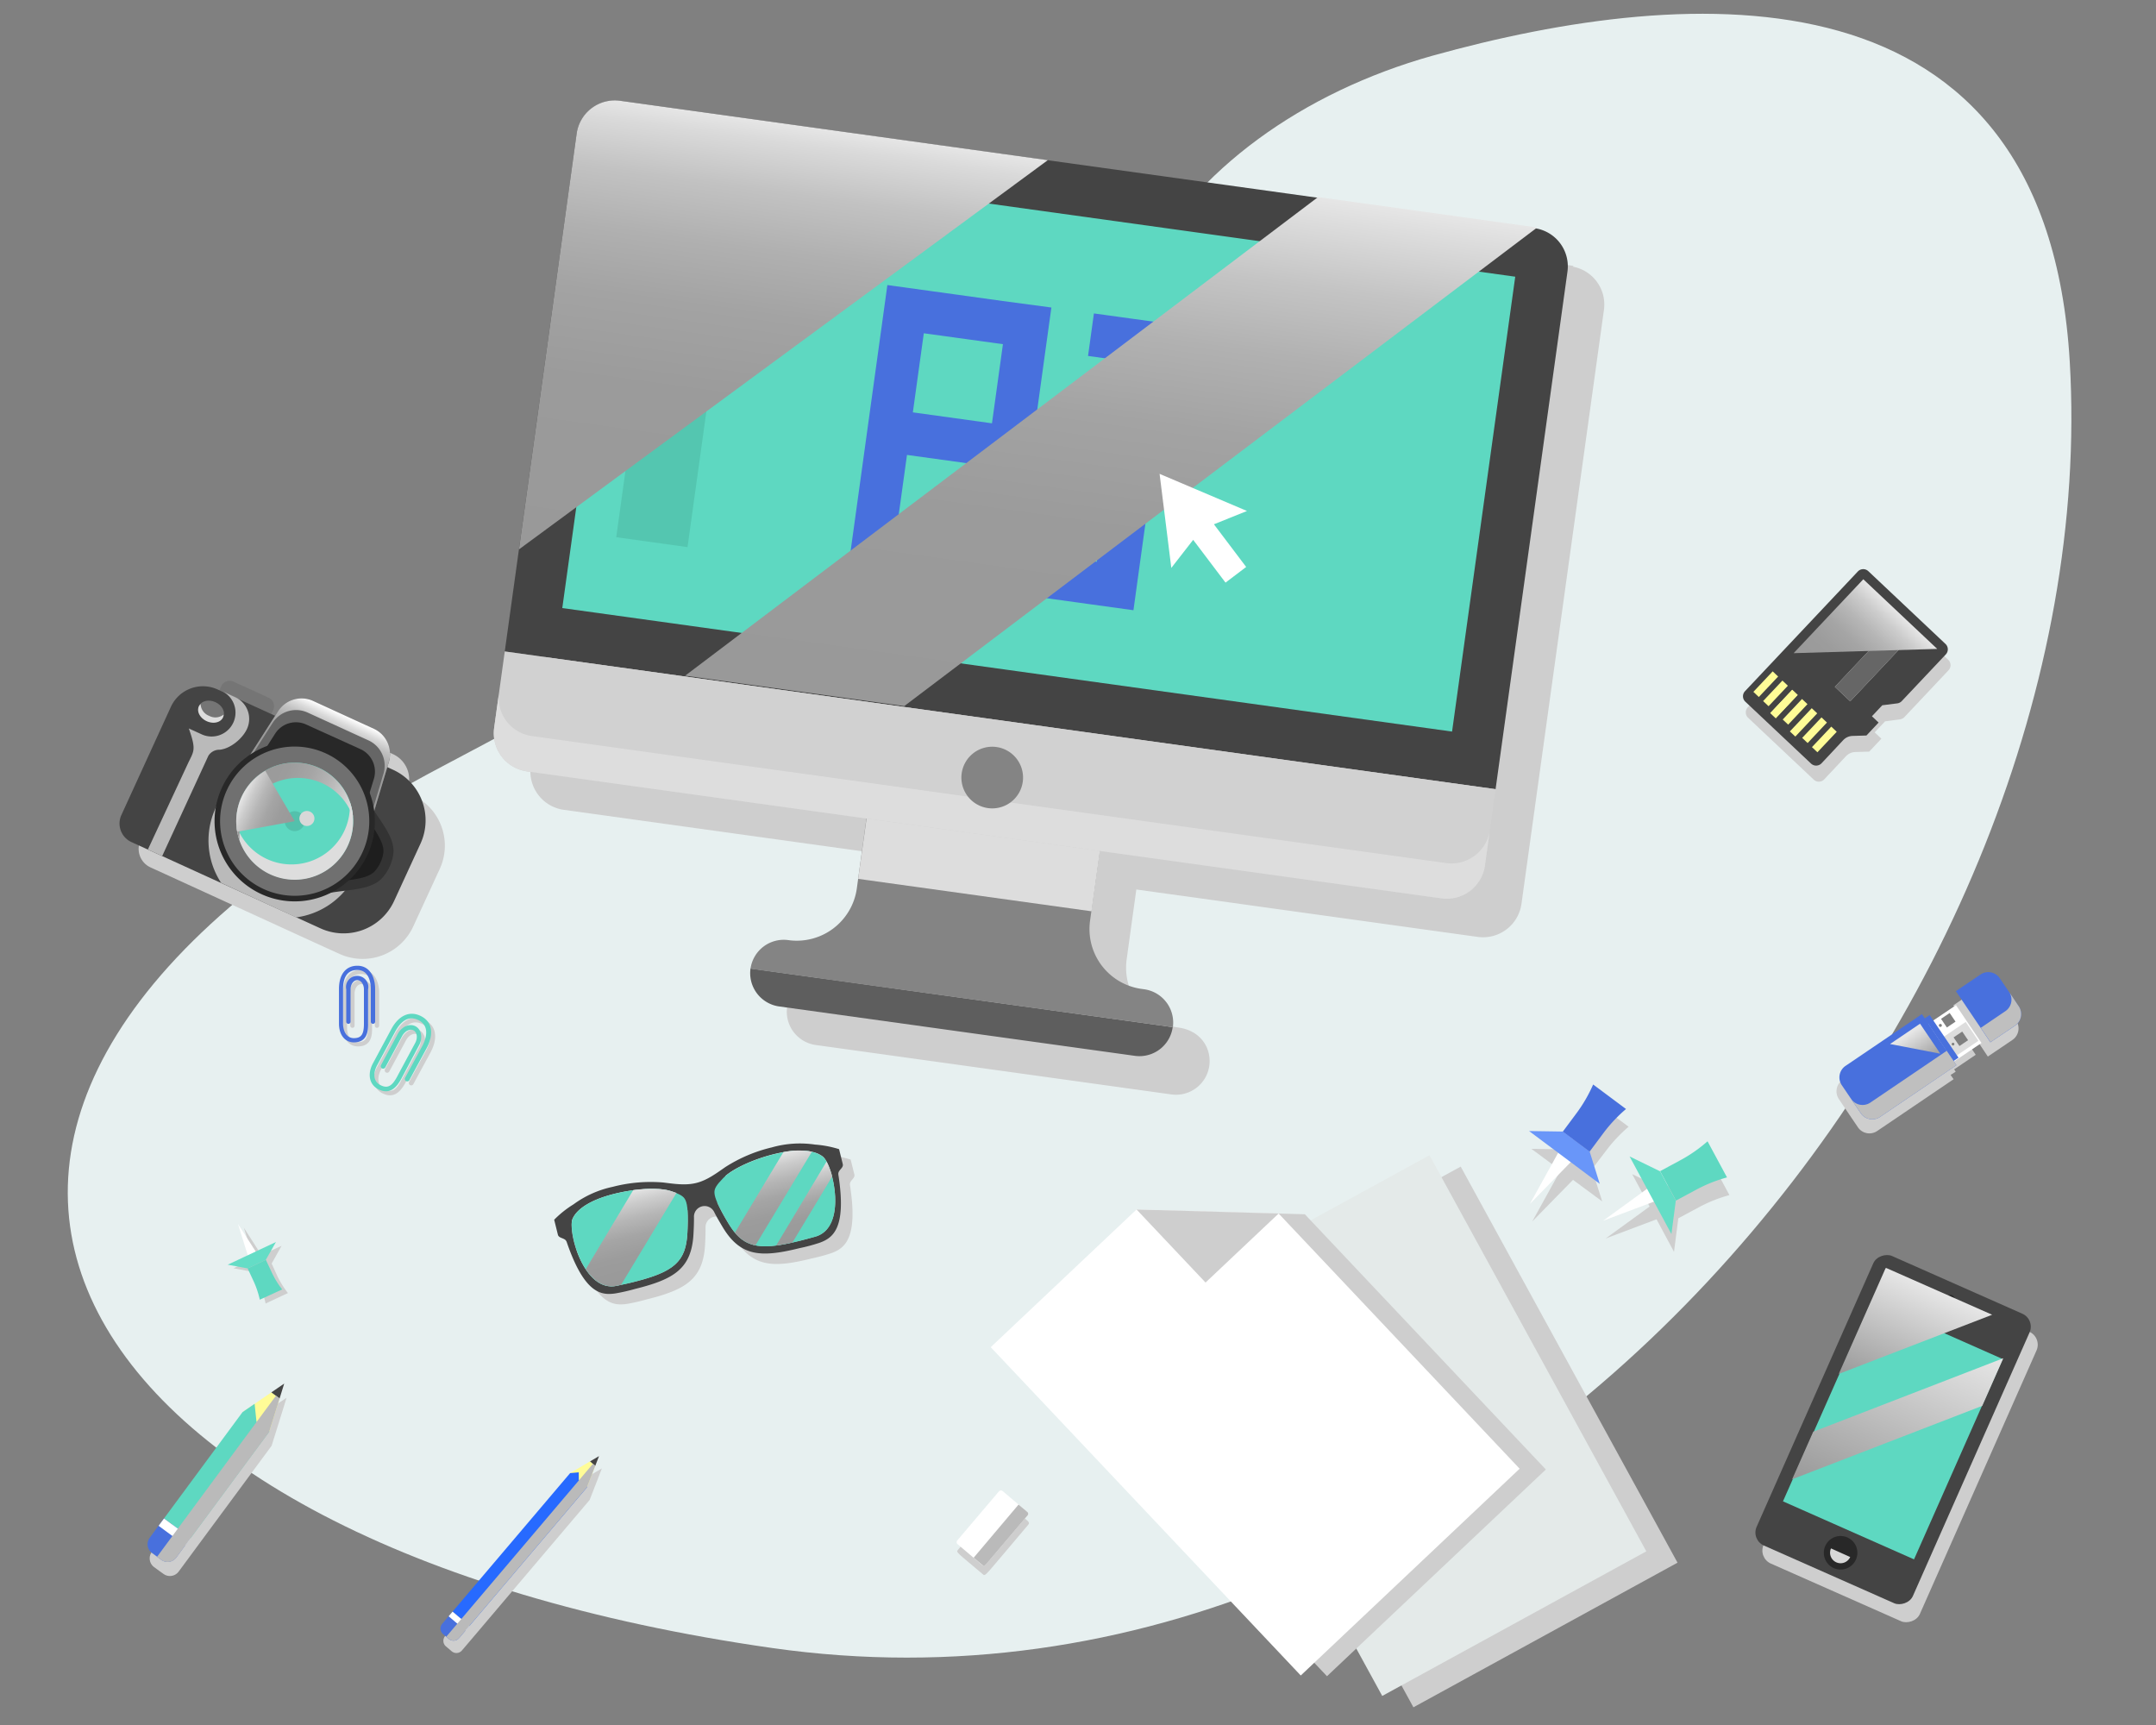 <svg xmlns="http://www.w3.org/2000/svg" xmlns:xlink="http://www.w3.org/1999/xlink" viewBox="0 0 500 400"><rect x="0" y="0" width="500" height="400" fill="#808080" stroke="none"/><defs><style>.cls-1{isolation:isolate;}.cls-2{fill:#e7f0f0;}.cls-3,.cls-8{fill:#cecece;}.cls-12,.cls-24,.cls-3,.cls-33,.cls-9{mix-blend-mode:multiply;}.cls-4{fill:#fff;}.cls-5{fill:#64ddc6;}.cls-6{fill:#5ed8c1;}.cls-7{fill:#e4eae9;}.cls-25,.cls-9{fill:#ddd;}.cls-10{fill:#7f7f7f;}.cls-11{fill:#4870dd;}.cls-12{fill:#bfbfbf;}.cls-13,.cls-16,.cls-17,.cls-18,.cls-19,.cls-20,.cls-21,.cls-28,.cls-35,.cls-42,.cls-44,.cls-46{mix-blend-mode:overlay;}.cls-13{fill:url(#linear-gradient);}.cls-14{fill:#444;}.cls-15{fill:#282828;}.cls-16{fill:#d8d8d8;}.cls-17{fill:url(#linear-gradient-2);}.cls-18{fill:url(#linear-gradient-3);}.cls-19{fill:url(#linear-gradient-4);}.cls-20{fill:url(#linear-gradient-5);}.cls-21{fill:url(#linear-gradient-6);}.cls-22{fill:#5e5e5e;}.cls-23{fill:#848484;}.cls-26{fill:#d1d1d1;}.cls-27{fill:#54c6b0;}.cls-29{fill:url(#linear-gradient-7);}.cls-30{fill:url(#linear-gradient-8);}.cls-31{fill:#fffc97;}.cls-32{fill:#276aff;}.cls-33,.cls-34{fill:#bababa;}.cls-35,.cls-41{fill:#666;}.cls-36{fill:url(#linear-gradient-9);}.cls-37{fill:#6996f9;}.cls-38{fill:#757575;}.cls-39{fill:#1e1e1e;}.cls-40{fill:#333;}.cls-42{fill:url(#linear-gradient-10);}.cls-43{fill:#707070;}.cls-44{fill:url(#linear-gradient-11);}.cls-45{fill:#53c1ac;}.cls-46{fill:url(#linear-gradient-12);}</style><linearGradient id="linear-gradient" x1="810.86" y1="391.2" x2="819.26" y2="391.2" gradientTransform="matrix(0.56, 0.83, -0.83, 0.56, 311.51, -651.09)" gradientUnits="userSpaceOnUse"><stop offset="0" stop-color="#e6e6e6"/><stop offset="1" stop-color="#999"/></linearGradient><linearGradient id="linear-gradient-2" x1="398.38" y1="258.78" x2="398.38" y2="285.7" gradientTransform="translate(190.11 -98.47) rotate(23.88)" xlink:href="#linear-gradient"/><linearGradient id="linear-gradient-3" x1="401.63" y1="266.93" x2="401.63" y2="312.41" gradientTransform="translate(190.11 -98.47) rotate(23.88)" xlink:href="#linear-gradient"/><linearGradient id="linear-gradient-4" x1="95.87" y1="343.71" x2="95.87" y2="324.29" gradientTransform="matrix(0.97, -0.24, 0.24, 0.97, 6.28, -23.46)" gradientUnits="userSpaceOnUse"><stop offset="0" stop-color="#999"/><stop offset="0.28" stop-color="#9c9c9c"/><stop offset="0.49" stop-color="#a5a5a5"/><stop offset="0.68" stop-color="#b6b6b6"/><stop offset="0.85" stop-color="#ccc"/><stop offset="1" stop-color="#e6e6e6"/></linearGradient><linearGradient id="linear-gradient-5" x1="61.64" y1="345.08" x2="61.64" y2="324.46" xlink:href="#linear-gradient-4"/><linearGradient id="linear-gradient-6" x1="101.71" y1="345.12" x2="101.71" y2="328.82" xlink:href="#linear-gradient-4"/><linearGradient id="linear-gradient-7" x1="255.78" y1="23.47" x2="255.78" y2="153.6" gradientTransform="translate(16.53 -18.18) rotate(7.91)" gradientUnits="userSpaceOnUse"><stop offset="0" stop-color="#e6e6e6"/><stop offset="0.04" stop-color="#ddd"/><stop offset="0.16" stop-color="#c4c4c4"/><stop offset="0.29" stop-color="#b1b1b1"/><stop offset="0.44" stop-color="#a3a3a3"/><stop offset="0.64" stop-color="#9b9b9b"/><stop offset="1" stop-color="#999"/></linearGradient><linearGradient id="linear-gradient-8" x1="177.4" y1="23.63" x2="177.4" y2="129.89" gradientTransform="translate(16.53 -18.18) rotate(7.91)" gradientUnits="userSpaceOnUse"><stop offset="0" stop-color="#e6e6e6"/><stop offset="0.04" stop-color="#dadada"/><stop offset="0.15" stop-color="#c2c2c2"/><stop offset="0.28" stop-color="#b0b0b0"/><stop offset="0.42" stop-color="#a3a3a3"/><stop offset="0.61" stop-color="#9b9b9b"/><stop offset="1" stop-color="#999"/></linearGradient><linearGradient id="linear-gradient-9" x1="286.18" y1="-264.41" x2="286.18" y2="-287.97" gradientTransform="translate(34.93 155.64) rotate(43.31)" xlink:href="#linear-gradient-4"/><linearGradient id="linear-gradient-10" x1="110.08" y1="314.2" x2="110.08" y2="331.54" gradientTransform="translate(110.29 -165.79) rotate(24.59)" gradientUnits="userSpaceOnUse"><stop offset="0" stop-color="#fff"/><stop offset="0.02" stop-color="#f8f8f8"/><stop offset="0.11" stop-color="#dbdbdb"/><stop offset="0.21" stop-color="#c2c2c2"/><stop offset="0.33" stop-color="#b0b0b0"/><stop offset="0.46" stop-color="#a3a3a3"/><stop offset="0.64" stop-color="#9b9b9b"/><stop offset="1" stop-color="#999"/></linearGradient><linearGradient id="linear-gradient-11" x1="96.53" y1="339.3" x2="121.94" y2="339.3" gradientTransform="translate(110.29 -165.79) rotate(24.59)" xlink:href="#linear-gradient-4"/><linearGradient id="linear-gradient-12" x1="110.08" y1="341.37" x2="96.53" y2="341.37" gradientTransform="translate(110.29 -165.79) rotate(24.59)" xlink:href="#linear-gradient-4"/></defs><title>Icone-eeffrrfPlan de travail 3</title><g class="cls-1"><g id="Layer_1" data-name="Layer 1"><path class="cls-2" d="M264.75,62.92c12.19-23.54,37.41-41.58,67.45-50C392-3.72,474.54-9.38,480,83.89c8.65,147.27-132.48,322.27-300.91,298.26S-48.55,257.4,102.6,177.7C212.18,119.92,251.67,88.15,264.75,62.92Z"/><path class="cls-3" d="M64.31,295.88,63,293l2.3-4.12-4.66,2.18-1.52-2.37-2.57-4,1.41,4.54.85,2.69-4.65,2.17,4.62.88,1.34,2.87a20.33,20.33,0,0,1,1.48,4.42l5.18-2.42A20.76,20.76,0,0,1,64.31,295.88Z"/><polygon class="cls-4" points="55.19 283.82 57.77 287.82 60.34 291.82 59.18 292.36 58.03 292.9 56.61 288.36 55.19 283.82"/><path class="cls-5" d="M61.65,292.13l-4.21,2-4.63-.87L64,288Z"/><path class="cls-6" d="M60.25,301.38h0A20.8,20.8,0,0,0,58.77,297l-1.34-2.87,4.22-2L63,295a20.38,20.38,0,0,0,2.44,4h0Z"/><rect class="cls-3" x="298.36" y="280.84" width="69.83" height="104.71" transform="translate(-119.07 200.99) rotate(-28.7)"/><rect class="cls-7" x="291.13" y="278.2" width="69.82" height="104.71" transform="translate(-118.69 197.2) rotate(-28.7)"/><polygon class="cls-3" points="269.66 280.63 235.84 312.57 307.74 388.69 358.5 340.75 302.61 281.57 269.66 280.63"/><polygon class="cls-4" points="263.58 280.46 229.76 312.39 301.66 388.52 352.42 340.57 296.53 281.4 263.58 280.46"/><polygon class="cls-8" points="279.58 297.4 296.53 281.4 263.58 280.46 279.58 297.4"/><path class="cls-3" d="M453.55,248.51l-.36-.54,5-3.38-2.95-4.37-3-4.37-5,3.38-.41-.6-1.15.77-.64-1-17.72,12a3.22,3.22,0,0,0-.86,4.47l2.15,3.19,2.26,3.34a3.22,3.22,0,0,0,4.47.86l17.72-12-.69-1Z"/><path class="cls-3" d="M467.55,236.64l-2.26-3.33-2.15-3.19a3.22,3.22,0,0,0-4.47-.86L453,233.12l5.76,8.52L461,245l5.71-3.86A3.23,3.23,0,0,0,467.55,236.64Z"/><rect class="cls-4" x="447.03" y="234.36" width="9.66" height="10.56" transform="matrix(0.83, -0.56, 0.56, 0.83, -56.68, 294.31)"/><rect class="cls-9" x="448.51" y="239.19" width="9.66" height="5.28" transform="translate(-57.66 295.51) rotate(-34.07)"/><rect class="cls-10" x="450.61" y="235.33" width="2.42" height="2.42" transform="translate(-54.95 293.75) rotate(-34.07)"/><path class="cls-10" d="M450.19,238.06a.34.34,0,0,1-.48-.09h0a.34.34,0,0,1,.09-.48h0a.35.35,0,0,1,.48.09h0a.35.35,0,0,1-.09.48Z"/><path class="cls-10" d="M453.1,242.37a.31.31,0,0,1-.43-.08h0a.32.32,0,0,1,.08-.44h0a.32.32,0,0,1,.44.08h0a.31.31,0,0,1-.09.44Z"/><rect class="cls-10" x="453.52" y="239.63" width="2.42" height="2.42" transform="translate(-56.86 296.12) rotate(-34.07)"/><rect class="cls-11" x="449.54" y="234.72" width="1.43" height="11.93" transform="translate(-57.54 293.58) rotate(-34.07)"/><path class="cls-11" d="M445.71,235.16l-17.71,12a3.22,3.22,0,0,0-.87,4.47l4.41,6.52A3.23,3.23,0,0,0,436,259l17.71-12Z"/><path class="cls-12" d="M433.76,255.67a3.22,3.22,0,0,1-4.47-.86l2.25,3.33A3.23,3.23,0,0,0,436,259l17.71-12-2.25-3.33Z"/><path class="cls-11" d="M467.32,237.83a3.22,3.22,0,0,0,.86-4.47l-4.41-6.52a3.22,3.22,0,0,0-4.47-.87l-5.71,3.86,8,11.86Z"/><path class="cls-12" d="M468.18,233.36,465.93,230a3.23,3.23,0,0,1-.87,4.48l-5.7,3.86,2.25,3.33,5.71-3.86A3.22,3.22,0,0,0,468.18,233.36Z"/><polygon class="cls-13" points="445.28 237.38 438.32 242.09 449.99 244.34 445.28 237.38"/><rect class="cls-3" x="403.91" y="315.83" width="73.42" height="39.63" rx="3.29" transform="translate(-44.64 602.71) rotate(-66.12)"/><rect class="cls-14" x="402.3" y="311.65" width="73.42" height="39.63" rx="3.29" transform="translate(-41.78 598.75) rotate(-66.12)"/><rect class="cls-6" x="413.55" y="314.99" width="50.8" height="33.24" transform="translate(-41.95 598.77) rotate(-66.12)"/><path class="cls-15" d="M455.5,306.66a.78.78,0,0,1-1,.4l-7.81-3.46a.77.77,0,0,1-.39-1h0a.77.77,0,0,1,1-.39l7.81,3.45a.77.77,0,0,1,.39,1Z"/><path class="cls-15" d="M453.26,301.64a1,1,0,1,1-.49-1.26A1,1,0,0,1,453.26,301.64Z"/><path class="cls-15" d="M430.41,361.64a3.89,3.89,0,1,1-2-5.14A3.88,3.88,0,0,1,430.41,361.64Z"/><path class="cls-16" d="M429.08,361.05a2.43,2.43,0,1,1-4.45-2Z"/><path class="cls-17" d="M437.49,294.05a.17.17,0,0,0-.23.09l-10.83,24.45L462,304.87Z"/><polygon class="cls-18" points="420.51 331.99 415.62 343.02 459.71 325.99 464.59 314.95 420.51 331.99"/><path class="cls-3" d="M191.7,267.84a23.65,23.65,0,0,0-10,.65,34.6,34.6,0,0,0-10.79,4.57c-2.12,1.47-4.24,3.06-6.74,3.68s-5.12.2-7.68-.11a34.62,34.62,0,0,0-11.68,1,23.66,23.66,0,0,0-9.11,4.08,23.63,23.63,0,0,0-4.48,3.57l.86,3.47c.17.72,1.12.72,1.68,1.16a1.16,1.16,0,0,1,.36.54h0c4.11,12,8,12.36,11.25,11.91a44.49,44.49,0,0,0,4.64-1.06c9-2.23,13.1-4.7,13.51-12.8.08-1.47.11-2.73.1-3.81a2.48,2.48,0,0,1,4.72-1.17c.5,1,1.12,2.06,1.87,3.32,4.14,7,8.92,7.24,17.92,5a43.63,43.63,0,0,0,4.6-1.23c3.09-1.11,6.34-3.28,4.39-15.78h0a1.24,1.24,0,0,1,.07-.65c.29-.65,1.12-1.1.95-1.82l-.86-3.47A23.67,23.67,0,0,0,191.7,267.84Z"/><path class="cls-14" d="M189,265.41a23.82,23.82,0,0,0-10,.65,34.84,34.84,0,0,0-10.79,4.57c-2.12,1.47-4.24,3.06-6.74,3.68s-5.12.21-7.68-.11a34.84,34.84,0,0,0-11.67,1,23.7,23.7,0,0,0-9.12,4.07,23.63,23.63,0,0,0-4.48,3.57l.86,3.47c.18.72,1.12.73,1.69,1.17a1.26,1.26,0,0,1,.36.54v0c4.12,12,8,12.37,11.25,11.91a45.3,45.3,0,0,0,4.65-1.06c9-2.23,13.09-4.7,13.5-12.79.08-1.48.12-2.73.11-3.81a2.47,2.47,0,0,1,4.71-1.17c.5,1,1.12,2.05,1.87,3.32,4.15,7,8.92,7.23,17.92,5a40.75,40.75,0,0,0,4.6-1.23c3.09-1.11,6.34-3.28,4.39-15.78h0a1.22,1.22,0,0,1,.07-.64c.3-.66,1.13-1.1.95-1.83l-.86-3.47A24.62,24.62,0,0,0,189,265.41ZM159.41,285.9c-.34,6.59-3,9-12.41,11.36-1.24.31-1.89.45-3.84.87-7.82,1.86-11.58-12.8-10.37-15.53,1.05-2.36,4.37-4.46,9.79-5.8h0c5-1.23,10.32-1.47,13-.59.5.16.92.31,1.29.46l1.06,4.28,1.5-.37A43.13,43.13,0,0,1,159.41,285.9Zm29.5.89c-1.91.54-2.55.72-3.79,1-9.41,2.33-12.91,1.41-16.28-4.26a41.78,41.78,0,0,1-2.51-4.69l3.21-.79-1.32-5.36c2.22-1.91,6.68-3.93,11.25-5.06h0c5.42-1.34,9.34-1,11.37.56C193.18,270.07,196.7,284.79,188.91,286.79Z"/><path class="cls-6" d="M155.59,276.21c-2.69-.88-8-.64-13,.59h0c-5.42,1.34-8.74,3.44-9.79,5.8-1.21,2.73,2.55,17.39,10.37,15.53,2-.42,2.6-.56,3.84-.87,9.4-2.33,12.07-4.77,12.41-11.36.21-4.26.08-6.47-.46-7.62C158.55,277.4,157.76,276.92,155.59,276.21Z"/><path class="cls-6" d="M179.47,267.66h0c-5,1.23-9.81,3.51-11.78,5.55-1.59,1.64-2.06,2.43-2,3.4.06,1.27,1,3.28,3.16,6.95,3.37,5.67,6.87,6.59,16.28,4.26,1.24-.31,1.88-.49,3.79-1,7.79-2,4.27-16.72,1.93-18.57C188.81,266.62,184.89,266.32,179.47,267.66Z"/><path class="cls-19" d="M181.68,267.16l-11.25,18.67a8,8,0,0,0,4.77,2.94l13.09-21.71A17.18,17.18,0,0,0,181.68,267.16Z"/><path class="cls-20" d="M155.58,276.18c-1.92-.63-5.2-.69-8.72-.22l-11,18.32c1.77,2.69,4.23,4.56,7.34,3.82l.85-.19,12.83-21.29C156.48,276.48,156.07,276.33,155.58,276.18Z"/><path class="cls-21" d="M191.69,269.35,180,288.81c1.14-.15,2.39-.38,3.78-.7l9.22-15.3A15.75,15.75,0,0,0,191.69,269.35Z"/><path class="cls-3" d="M364.72,61.83l.22-.17-50.81-7-.2.14-62.5-8.68h0L152.26,32.28a8.94,8.94,0,0,0-10.09,7.64C121.9,185.86,123,177.87,123,178.61a9,9,0,0,0,7.71,9.17l78.73,10.94c-.86,6.18-1.43,10.32-2.25,16.16a14,14,0,0,1-15.86,12,7.79,7.79,0,1,0-2.14,15.44l82.47,11.46a7.8,7.8,0,0,0,8.79-6.65c.54-3.86-1.8-8.12-7.16-8.86a14,14,0,0,1-12-15.84c.81-5.88,1.37-9.92,2.24-16.17l79.22,11a9,9,0,0,0,10.09-7.63c.91-6.57,18.47-133,19.13-137.77A8.93,8.93,0,0,0,364.72,61.83Z"/><path class="cls-22" d="M180.7,233.38l82.47,11.45a7.78,7.78,0,0,0,8.79-6.65l-97.91-13.6A7.8,7.8,0,0,0,180.7,233.38Z"/><path class="cls-23" d="M265.31,229.39l-.51-.07a14,14,0,0,1-12-15.84l2.73-19.7-54.12-7.52L198.71,206a14.07,14.07,0,0,1-15.87,12,7.78,7.78,0,0,0-8.79,6.64L272,238.18A7.79,7.79,0,0,0,265.31,229.39Z"/><g class="cls-24"><rect class="cls-25" x="218.44" y="171.46" width="17.69" height="54.64" transform="translate(-0.87 396.56) rotate(-82.09)"/></g><path class="cls-6" d="M123.73,146l15.86-114.2A3,3,0,0,1,143,29.24L355.07,58.7a3,3,0,0,1,2.58,3.41l-15.86,114.2Z"/><path class="cls-14" d="M351.4,64.16,336.75,169.64,130.4,141,145.05,35.5,351.4,64.16Zm4.48-11.32L143.82,23.38A9,9,0,0,0,133.73,31L117.06,151.06,346.84,183l16.67-120a8.94,8.94,0,0,0-7.63-10.09Z"/><path class="cls-26" d="M117.06,151.06l-2.46,17.72a8.94,8.94,0,0,0,7.62,10.09l212.07,29.45a8.94,8.94,0,0,0,10.09-7.62L346.84,183Z"/><g class="cls-24"><path class="cls-25" d="M335.43,200.14,123.36,170.68a8.94,8.94,0,0,1-7.63-10.08l-1.13,8.18a8.94,8.94,0,0,0,7.62,10.09l212.07,29.45a8.94,8.94,0,0,0,10.09-7.62l1.13-8.19A9,9,0,0,1,335.43,200.14Z"/></g><rect class="cls-27" x="117.75" y="78.99" width="77.49" height="16.69" transform="translate(48.47 230.33) rotate(-82.09)"/><path class="cls-23" d="M237.19,181.29a7.15,7.15,0,1,1-6.11-8.07A7.16,7.16,0,0,1,237.19,181.29Z"/><polygon class="cls-11" points="253.69 72.68 252.33 82.54 260.81 83.71 259.63 92.21 269.5 93.58 270.67 85.08 272.04 75.21 262.17 73.85 253.69 72.68"/><path class="cls-11" d="M248.24,100.67l-8.31-1.15,2.53-18.34,1.37-9.87L234,70l-18.34-2.54-9.87-1.36-1.36,9.86-2.54,18.35-1.36,9.86L198,122.47l-1.37,9.86,9.87,1.37L253,140.14l9.86,1.36,1.36-9.87,2.54-18.34,1.36-9.85-19.89-2.75Zm-34-23.39,18.35,2.53-2.54,18.35-18.35-2.54Zm42.66,34.64-2.54,18.35-46.56-6.44,2.54-18.34Z"/><rect class="cls-14" x="244.99" y="105.16" width="44.82" height="1.69" transform="translate(-9.79 182.85) rotate(-37.12)"/><rect class="cls-4" x="262.78" y="103.3" width="7.46" height="7.46" transform="translate(123.83 356.28) rotate(-82.09)"/><path class="cls-14" d="M270.41,112.19l-9.06-1.26,1.25-9.06,9.07,1.26Zm-7.16-2.7,5.72.8.79-5.72-5.71-.8Z"/><path class="cls-14" d="M288.05,93.24A2.85,2.85,0,1,1,285.62,90,2.85,2.85,0,0,1,288.05,93.24Z"/><path class="cls-14" d="M252.34,119.91a2.85,2.85,0,1,1-2.43-3.21A2.84,2.84,0,0,1,252.34,119.91Z"/><g class="cls-28"><polygon class="cls-29" points="305.68 45.69 158.9 156.68 209.71 163.73 356.49 52.75 305.68 45.69"/></g><polygon class="cls-4" points="289.19 118.49 268.92 109.88 271.64 131.69 276.71 125.18 284.21 135.1 289 131.47 281.52 121.57 289.19 118.49"/><g class="cls-28"><path class="cls-30" d="M143.82,23.37A8.94,8.94,0,0,0,133.73,31l-13.38,96.4L243,37.14Z"/></g><path class="cls-3" d="M136.77,347.75h0l1.94-5,.87-2.25-2.08,1.23-4.62,2.72h0l-27.24,32.1-.91,1.07-1.51,1.77a1.69,1.69,0,0,0,.2,2.38l.74.63.6.51a1.68,1.68,0,0,0,2.37-.2l1.51-1.77.91-1.07,27.23-32.1Z"/><polygon class="cls-31" points="136.11 344.89 138.05 339.9 136.84 338.87 132.22 341.59 136.11 344.89"/><polygon class="cls-14" points="138.92 337.65 136.84 338.87 138.05 339.9 138.92 337.65"/><polygon class="cls-32" points="132.22 341.59 132.21 341.6 104.97 373.69 108.88 377.01 136.11 344.91 136.11 344.89 135.72 343.04 134.24 343.3 134.22 341.41 132.22 341.59"/><path class="cls-11" d="M106.46,379.86a1.69,1.69,0,0,1-2.37.19l-1.34-1.14a1.68,1.68,0,0,1-.2-2.37l2.42-2.85,3.91,3.32Z"/><rect class="cls-4" x="105.76" y="373.33" width="1.41" height="5.13" transform="translate(-249.03 213.86) rotate(-49.68)"/><polygon class="cls-33" points="136.12 344.9 136.11 344.89 136.11 344.91 136.12 344.9"/><path class="cls-33" d="M136.11,344.89l1.94-5-.54-.46-3.27,3.86-30.75,36.24.6.51a1.69,1.69,0,0,0,2.37-.19l29.65-34.95Z"/><path class="cls-3" d="M63,335.22h0l2.39-7.66,1.07-3.45-3,2-6.62,4.53h0L38.53,355.37l-1.25,1.7-2.07,2.8a2.51,2.51,0,0,0,.53,3.52l1.17.86,1,.71a2.52,2.52,0,0,0,3.52-.53l2.07-2.8,1.25-1.7L63,335.24Z"/><polygon class="cls-31" points="62.45 331.94 64.84 324.28 62.93 322.87 56.31 327.4 62.45 331.94"/><polygon class="cls-14" points="65.91 320.83 62.93 322.87 64.84 324.28 65.91 320.83"/><polygon class="cls-6" points="56.31 327.4 56.28 327.4 38.04 352.1 44.21 356.66 62.45 331.96 62.45 331.94 61.68 329.21 59.49 329.75 59.05 325.52 56.31 327.4"/><path class="cls-11" d="M40.89,361.15a2.51,2.51,0,0,1-3.52.53l-2.12-1.57a2.51,2.51,0,0,1-.53-3.52L38,352.1l6.17,4.56Z"/><rect class="cls-4" x="39.44" y="351.39" width="2.11" height="7.67" transform="translate(-269.27 176.71) rotate(-53.54)"/><polygon class="cls-33" points="62.46 331.94 62.45 331.94 62.45 331.96 62.46 331.94"/><path class="cls-33" d="M62.45,331.93l2.39-7.65-.84-.63-4.51,6.1L36.42,361l.95.7a2.51,2.51,0,0,0,3.52-.53L62.46,332Z"/><path class="cls-3" d="M236.43,351.07c-3.79-3.21-4.07-3.7-4.57-3.11l-9.7,11.43c-.5.58-.24.56,5.78,5.66.64.54.26.6,10.52-11.49C239,353,238.3,352.66,236.43,351.07Z"/><rect class="cls-4" x="222.06" y="349.97" width="16.15" height="8.66" rx="0.58" transform="translate(-188.91 300.53) rotate(-49.68)"/><g class="cls-24"><path class="cls-34" d="M238.21,350.56l-2-1.67L225.8,361.21l2,1.67a.57.57,0,0,0,.82-.07l9.7-11.43A.58.58,0,0,0,238.21,350.56Z"/></g><path class="cls-3" d="M451.82,153l-17.89-16.86a1.72,1.72,0,0,0-2.44.08L405.34,164a1.72,1.72,0,0,0,.07,2.44l15.22,14.35a1.72,1.72,0,0,0,2.44-.08l5-5.33a3.15,3.15,0,0,1,2.19-1l3.23-.09,2.82-3-1.55-1.47,2.4-2.55,3.46-.46a1.84,1.84,0,0,0,1.05-.54l10.19-10.82A1.72,1.72,0,0,0,451.82,153Z"/><path class="cls-14" d="M440,163.1a1.73,1.73,0,0,0,1.05-.54l10.2-10.81a1.72,1.72,0,0,0-.08-2.44l-17.88-16.86a1.72,1.72,0,0,0-2.44.07l-26.16,27.75a1.72,1.72,0,0,0,.07,2.44L420,177.06a1.73,1.73,0,0,0,2.44-.07l5-5.34a3.1,3.1,0,0,1,2.18-1l3.23-.1,2.82-3-1.55-1.46,2.4-2.55Z"/><rect class="cls-16" x="424.06" y="150.98" width="20.62" height="4.89" transform="translate(24.78 364.27) rotate(-46.69)"/><rect class="cls-31" x="406.23" y="157.76" width="6.53" height="1.74" transform="translate(13.18 347.81) rotate(-46.69)"/><rect class="cls-31" x="408.49" y="159.9" width="6.53" height="1.74" transform="translate(12.33 350.12) rotate(-46.69)"/><rect class="cls-31" x="410.02" y="162.35" width="7.4" height="1.74" transform="translate(11.17 352.33) rotate(-46.69)"/><rect class="cls-31" x="413.02" y="164.17" width="6.53" height="1.74" transform="translate(10.66 354.76) rotate(-46.69)"/><rect class="cls-31" x="414.55" y="166.62" width="7.4" height="1.74" transform="translate(9.49 356.96) rotate(-46.69)"/><rect class="cls-31" x="417.55" y="168.43" width="6.53" height="1.74" transform="translate(8.97 359.4) rotate(-46.69)"/><rect class="cls-31" x="419.81" y="170.57" width="6.53" height="1.74" transform="translate(8.13 361.72) rotate(-46.69)"/><rect class="cls-31" x="410.02" y="162.35" width="7.4" height="1.74" transform="translate(11.17 352.33) rotate(-46.69)"/><rect class="cls-35" x="424.06" y="150.98" width="20.62" height="4.89" transform="translate(24.78 364.27) rotate(-46.69)"/><g class="cls-28"><polygon class="cls-36" points="432.12 134.32 415.96 151.46 449.26 150.47 432.12 134.32"/></g><g class="cls-24"><path class="cls-8" d="M83,242.64c-2.07,0-3.46-1.74-3.46-4.34v-8.05c0-3.37,1.59-5.38,4.26-5.38,3,0,4.13,2.78,4.13,5.38v7.59a.49.49,0,1,1-1,0v-7.59c0-1-.22-4.4-3.15-4.4s-3.29,2.75-3.29,4.4v8.05c0,2,1,3.36,2.49,3.36,1.74,0,2.35-.88,2.35-3.36v-7.94c0-1.19-.69-2.16-1.55-2.16s-1.55,1-1.55,2.16v7.48a.49.49,0,1,1-1,0v-7.48a2.59,2.59,0,1,1,5.06,0v7.94C86.33,240.32,86,242.64,83,242.64Z"/></g><g class="cls-24"><path class="cls-8" d="M88.55,253.44c-2-1.09-2.46-3.51-1.1-6l4.21-7.84c1.76-3.28,4.36-4.4,7-3,3,1.59,2.57,4.86,1.21,7.39l-4,7.39a.54.54,0,1,1-1-.51l4-7.39c.54-1,2.08-4.4-.77-5.93s-4.64,1-5.5,2.56l-4.21,7.84c-1.06,2-.8,3.78.67,4.57,1.69.91,2.75.38,4-2l4.15-7.73c.63-1.15.45-2.46-.38-2.91s-2,.13-2.64,1.29l-3.91,7.28a.54.54,0,1,1-1-.51l3.91-7.28c.9-1.68,2.74-2.46,4.1-1.73s1.73,2.69.83,4.38L94.07,251C93,252.92,91.43,255,88.55,253.44Z"/></g><path class="cls-11" d="M82.07,241.71c-2.07,0-3.46-1.74-3.46-4.34v-8.05c0-3.37,1.59-5.38,4.26-5.38,3,0,4.13,2.78,4.13,5.38v7.59a.49.49,0,1,1-1,0v-7.59c0-1-.22-4.4-3.15-4.4s-3.29,2.75-3.29,4.4v8.05c0,2,1,3.36,2.49,3.36,1.74,0,2.35-.88,2.35-3.36v-7.94c0-1.19-.69-2.16-1.55-2.16s-1.55,1-1.55,2.16v7.48a.49.49,0,1,1-1,0v-7.48a2.59,2.59,0,1,1,5.06,0v7.94C85.4,239.39,85,241.71,82.07,241.71Z"/><path class="cls-6" d="M87.62,252.51c-2-1.09-2.46-3.51-1.1-6l4.21-7.84c1.76-3.28,4.36-4.4,7-3,3,1.59,2.57,4.86,1.21,7.39l-4,7.39a.54.54,0,1,1-1-.51l4-7.39c.54-1,2.08-4.4-.77-5.93s-4.64,1-5.5,2.56L87.47,247c-1.06,2-.81,3.78.67,4.57,1.69.91,2.75.38,4-2l4.15-7.73c.62-1.15.45-2.46-.38-2.91s-2,.13-2.64,1.29l-3.91,7.28a.54.54,0,1,1-1-.51l3.91-7.28c.9-1.68,2.74-2.46,4.1-1.73s1.73,2.69.83,4.38L93.14,250C92.08,252,90.5,254.05,87.62,252.51Z"/><g class="cls-24"><path class="cls-8" d="M393.88,280a33.87,33.87,0,0,1,7.19-2.88l-4.51-8.37a33.78,33.78,0,0,1-6.36,4.42l-4.63,2.5-7.05-3.41,4.05,7.51-3.79,2.76-6.41,4.65,7.41-2.79,4.39-1.65,4.05,7.54,1-7.78Z"/><path class="cls-8" d="M372.4,266.92a33.76,33.76,0,0,1,5.3-5.65l-7.63-5.67a33.85,33.85,0,0,1-3.89,6.69L363,266.52l0,0-7.85-.12c1.16.86,3.85,2.85,6.74,5l-2.72,4.92-3.83,6.93,5.53-5.66,3.93-4,6.77,5-2.38-7.48Z"/></g><polygon class="cls-4" points="371.77 283.08 379.18 280.29 386.58 277.51 385.58 275.64 384.57 273.77 378.17 278.43 371.77 283.08"/><path class="cls-5" d="M388.64,278.39c-4.93-9.15-.61-1.12-3.66-6.79l-7.06-3.44,9.7,18Z"/><path class="cls-6" d="M396,264.65h0a34.1,34.1,0,0,1-6.36,4.42l-4.64,2.5,3.68,6.82,4.64-2.49a33.87,33.87,0,0,1,7.19-2.88h0Z"/><polygon class="cls-4" points="354.8 279.17 360.33 273.51 365.86 267.85 364.16 266.58 362.46 265.32 358.63 272.24 354.8 279.17"/><path class="cls-37" d="M368.65,267l-6.19-4.61-7.85-.12L371,274.52Z"/><path class="cls-11" d="M369.47,251.48h0a34.13,34.13,0,0,1-3.89,6.7l-3.15,4.23,6.22,4.63,3.15-4.23a34.11,34.11,0,0,1,5.29-5.65h0Z"/><path class="cls-3" d="M95.59,184.34l-1.32-.61.35-1.17a6.42,6.42,0,0,0-3.47-7.68L77,168.41a6.45,6.45,0,0,0-8.1,2.39l-.66,1-.88-.4.41-.89a2.13,2.13,0,0,0-1-2.82L58.57,164A2.13,2.13,0,0,0,55.75,165l-.4.89c-5-2.26-9.52,0-11.28,3.83L32.58,194.87a4.73,4.73,0,0,0,2.33,6.27c5.49,2.5,39.26,18,43.82,20.05a12.92,12.92,0,0,0,17.11-6.37L102,201.45A12.9,12.9,0,0,0,95.59,184.34Z"/><path class="cls-38" d="M53.29,157.84H59A2.13,2.13,0,0,1,61.14,160v9A2.12,2.12,0,0,1,59,171.08H53.29A2.12,2.12,0,0,1,51.16,169v-9A2.12,2.12,0,0,1,53.29,157.84Z" transform="translate(-116.76 147.09) rotate(-65.41)"/><path class="cls-14" d="M91.41,208.9a12.9,12.9,0,0,1-17.11,6.36l-43.82-20a4.73,4.73,0,0,1-2.33-6.27l11.49-25.11a8.17,8.17,0,0,1,10.83-4l40.69,18.62a12.9,12.9,0,0,1,6.37,17.1Z"/><path class="cls-33" d="M73.76,178.58a17.94,17.94,0,0,0-22.47,26.15l17.37,8a17.94,17.94,0,0,0,5.1-34.1Z"/><path class="cls-39" d="M77.65,195.19l7-8.37c.63,1.08,1.34,2.14,2,3.18,1.89,2.79,3.66,5.43,3.36,7.85a9.35,9.35,0,0,1-2.29,5c-1.66,1.81-4.82,2.2-8.17,2.62-1.23.15-2.48.3-3.7.54Z"/><path class="cls-40" d="M84.52,188.81c.4.62.81,1.24,1.22,1.84,1.68,2.49,3.41,5.07,3.17,7.06a8.14,8.14,0,0,1-2,4.32c-1.37,1.49-4.32,1.86-7.45,2.24l-2.15.28,1.44-8.86,5.77-6.88Zm.37-4.06-8.34,9.94L74.48,207.5c4.76-1.37,11.19-.67,14.15-3.9A10.54,10.54,0,0,0,91.22,198c.54-4.34-4.25-8.75-6.33-13.24Z"/><path class="cls-33" d="M54.54,161.66l-3.31-1.52a5.54,5.54,0,1,1-4.61,10.07l-2.83-1.29.1.3c1.7,4.85,1,5-.39,8L34.29,197l3.32,1.51,10.71-23.25a3,3,0,0,1,2.61-1.41c2.51-.23,5.32-2.59,6.34-4.81A5.54,5.54,0,0,0,54.54,161.66Z"/><path class="cls-41" d="M90.19,176.64A6.44,6.44,0,0,0,86.72,169l-14.13-6.47a6.45,6.45,0,0,0-8.1,2.39l-6.41,10,28.7,13.14Z"/><path class="cls-42" d="M63.24,167.61a6.44,6.44,0,0,1,8.09-2.38l14.13,6.46a6.44,6.44,0,0,1,3.48,7.68l-2.54,8.51.38.18,3.41-11.42A6.44,6.44,0,0,0,86.72,169l-14.13-6.47a6.45,6.45,0,0,0-8.1,2.39l-6.41,10,.38.18Z"/><path class="cls-15" d="M63.82,170.1l-3.68,5.76,24.58,11.25,2-6.55a5.73,5.73,0,0,0-3.09-6.83L71,168A5.72,5.72,0,0,0,63.82,170.1Z"/><path class="cls-43" d="M60.87,206.74a17.95,17.95,0,1,1,23.79-8.85A18,18,0,0,1,60.87,206.74Z"/><path class="cls-15" d="M75.54,174.69a17.3,17.3,0,1,1-22.93,8.53,17.29,17.29,0,0,1,22.93-8.53Zm.54-1.17a18.59,18.59,0,1,0,9.69,10.42,18.46,18.46,0,0,0-9.69-10.42Z"/><path class="cls-6" d="M80.66,196.06a13.54,13.54,0,1,1-6.68-18A13.55,13.55,0,0,1,80.66,196.06Z"/><path class="cls-9" d="M81.11,185.91a13.55,13.55,0,0,1-26.28,5.53,13.55,13.55,0,1,0,26.28-5.53Z"/><path class="cls-44" d="M55.57,194.94a13.55,13.55,0,0,1,26.28-5.54,13.55,13.55,0,1,0-26.28,5.54Z"/><path class="cls-45" d="M70.45,191.38a2.31,2.31,0,1,1-1.14-3.06A2.32,2.32,0,0,1,70.45,191.38Z"/><path class="cls-46" d="M68.34,190.42l-4.82-8.22-2-3.46A13.57,13.57,0,0,0,55,192.87l3.95-.72Z"/><path class="cls-16" d="M72.76,190.52a1.74,1.74,0,1,1-.86-2.31A1.73,1.73,0,0,1,72.76,190.52Z"/><path class="cls-38" d="M51.78,166.24c-.55,1.18-2.24,1.56-3.78.86s-2.36-2.24-1.82-3.42,2.23-1.57,3.78-.86S52.32,165.06,51.78,166.24Z"/><path class="cls-9" d="M48.52,166a3.08,3.08,0,0,1-2-2.74,2,2,0,0,0-.41.55c-.54,1.18.27,2.71,1.82,3.42s3.23.32,3.77-.86a1.72,1.72,0,0,0,.15-.67A3.06,3.06,0,0,1,48.52,166Z"/></g></g></svg>